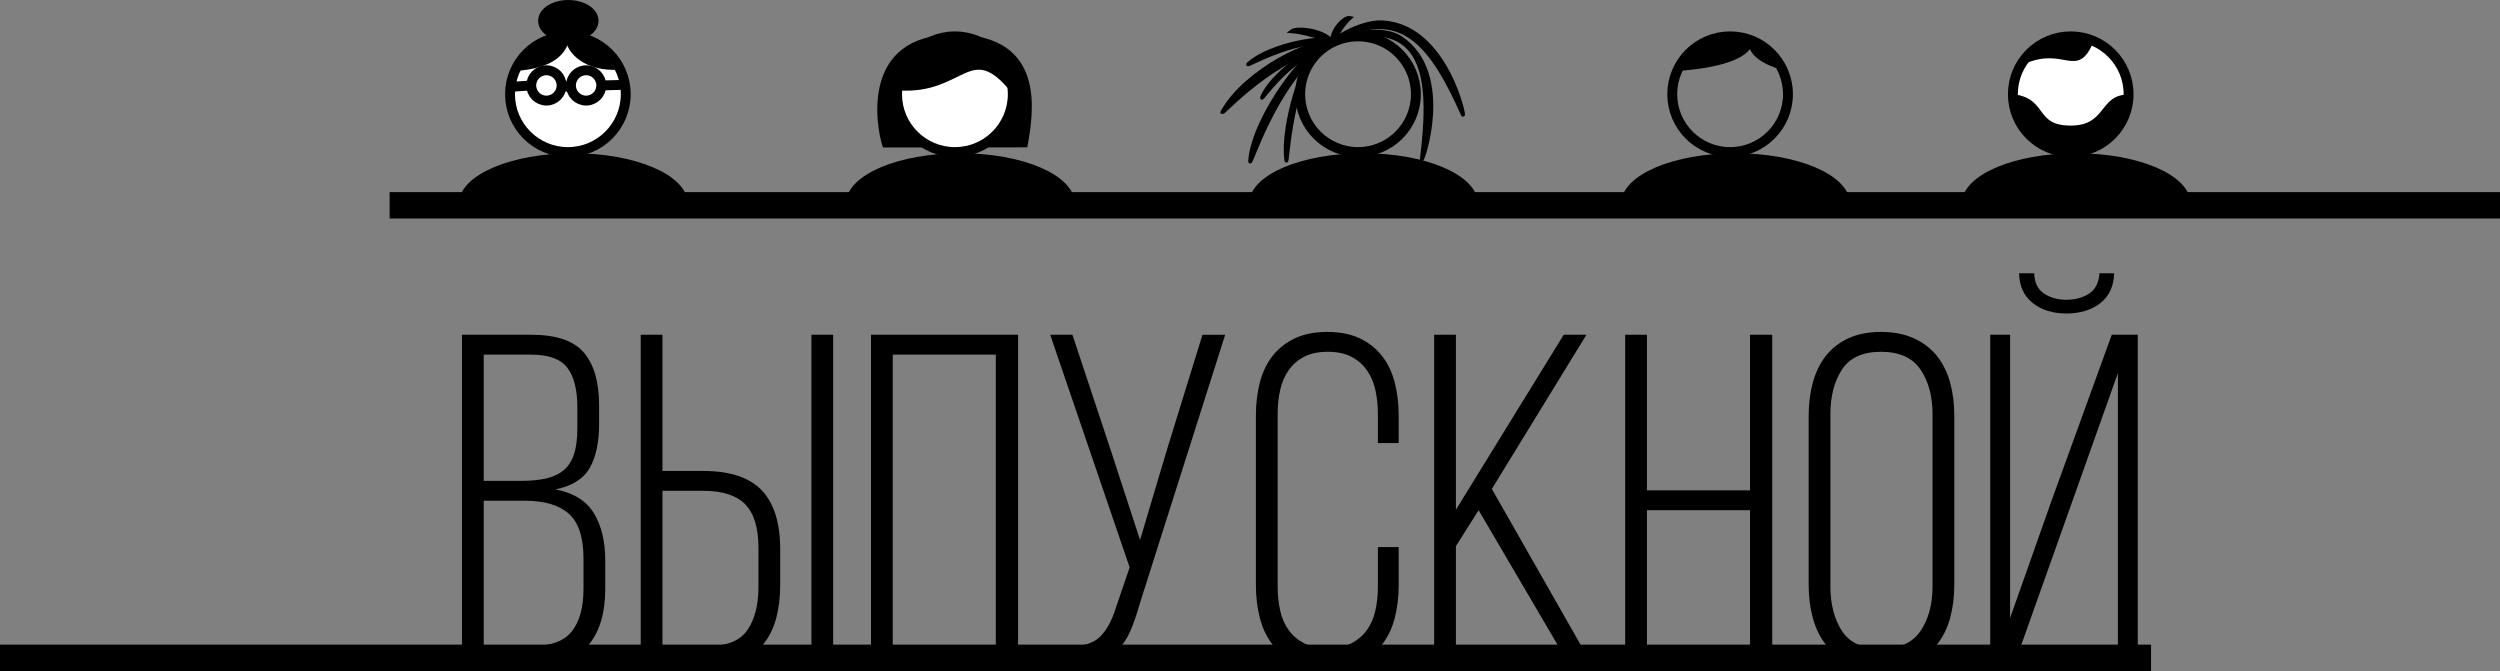 <?xml version="1.0" encoding="UTF-8"?> <!-- Creator: CorelDRAW 2019 (64-Bit) --> <svg xmlns="http://www.w3.org/2000/svg" xmlns:xlink="http://www.w3.org/1999/xlink" xmlns:xodm="http://www.corel.com/coreldraw/odm/2003" xml:space="preserve" width="133.687mm" height="35.882mm" style="shape-rendering:geometricPrecision; text-rendering:geometricPrecision; image-rendering:optimizeQuality; fill-rule:evenodd; clip-rule:evenodd" viewBox="0 0 8398609.35 2254210.77"><rect x="0" y="0" width="8398609.35" height="2254210.77" fill="#808080" stroke="none"/> <defs> <style type="text/css"> <![CDATA[ .str3 {stroke:black;stroke-width:88649.37;stroke-miterlimit:22.926} .str0 {stroke:black;stroke-width:33245.87;stroke-miterlimit:22.926} .str1 {stroke:black;stroke-width:12564.58;stroke-miterlimit:22.926} .str2 {stroke:black;stroke-width:12564.58;stroke-linejoin:round;stroke-miterlimit:22.926} .fil2 {fill:none} .fil0 {fill:black} .fil1 {fill:white} .fil3 {fill:white} .fil4 {fill:black;fill-rule:nonzero} ]]> </style> </defs> <g id="Слой_x0020_1">  <g id="_283170560560"> <g> <path class="fil0 str0" d="M1926080.56 688249.84l-369134.71 0c0,-86601.35 165261.88,-156799.64 369134.71,-156799.64 203866.55,0 369128.43,70198.29 369128.43,156799.64l-369128.43 0z"></path> <path class="fil1 str0" d="M1907773.97 122121.41c107345.46,0 194374.01,87022.26 194374.01,194374.01 0,107351.75 -87028.54,194374.01 -194374.01,194374.01 -107351.75,0 -194374.01,-87022.26 -194374.01,-194374.01 0,-107351.75 87022.26,-194374.01 194374.01,-194374.01z"></path> <path class="fil2 str0" d="M1835659.58 236050.71c28138.37,0 50943.08,22804.71 50943.08,50936.8 0,28138.37 -22804.71,50943.08 -50943.08,50943.08 -28132.09,0 -50936.8,-22804.71 -50936.8,-50943.08 0,-28132.09 22804.71,-50936.8 50936.8,-50936.8z"></path> <path class="fil2 str0" d="M1969032.57 236050.71c28132.09,0 50943.08,22804.71 50943.08,50936.8 0,28138.37 -22810.99,50943.08 -50943.08,50943.08 -28132.09,0 -50936.8,-22804.71 -50936.8,-50943.08 0,-28132.09 22804.71,-50936.8 50936.8,-50936.8z"></path> <line class="fil2 str0" x1="1886470.73" y1="290712.9" x2="1918146.03" y2="290712.9"></line> <line class="fil2 str0" x1="2019969.36" y1="286987.5" x2="2099603.65" y2="284970.89"></line> <line class="fil2 str0" x1="1784722.78" y1="286987.5" x2="1714939.12" y2="291919.1"></line> <path class="fil0 str0" d="M1909237.74 16622.94c46859.59,0 84848.59,23828.72 84848.59,53223.55 0,29388.55 -37989,53217.27 -84848.59,53217.27 -46853.31,0 -84842.31,-23828.72 -84842.31,-53217.27 0,-29394.83 37989,-53223.55 84842.31,-53223.55z"></path> <path class="fil0 str1" d="M1907773.97 122121.41c-78773.62,-760.16 -145705.12,57068.31 -175112.51,109908.64 122353.85,-8487.37 167297.34,-53977.42 175112.51,-109908.64z"></path> <path class="fil0 str1" d="M1906021.21 125620.64c78773.62,-766.44 145252.79,51470.79 174660.19,101999.24 -111648.83,8430.83 -173786.95,-54165.89 -174660.19,-101999.24z"></path> </g> <g> <path class="fil0 str0" d="M5830497.75 688249.84l-369134.71 0c0,-86601.35 165268.16,-156799.64 369134.71,-156799.64 203866.55,0 369134.71,70198.29 369134.71,156799.64l-369134.71 0z"></path> <path class="fil2 str0" d="M5812191.17 122121.41c107351.75,0 194374.01,87022.26 194374.01,194374.01 0,107351.75 -87022.26,194374.01 -194374.01,194374.01 -107345.46,0 -194367.72,-87022.26 -194367.72,-194374.01 0,-107351.75 87022.26,-194374.01 194367.72,-194374.01z"></path> <path class="fil0 str1" d="M5882540.23 139812.33c-136614.65,-57074.59 -216047.9,39377.38 -245455.3,92217.71 122347.57,-8487.37 237646.41,-36292.78 245455.3,-92217.71z"></path> <path class="fil0 str1" d="M5882540.23 139812.33c67993.21,22427.77 73150.97,37279.1 102564.64,87807.55 -70003.54,-20103.32 -110172.49,-54630.78 -102564.64,-87807.55z"></path> </g> <g> <path class="fil0 str1" d="M2970774.88 489101.29c-20568.21,-62929.68 -76235.57,-368644.69 237256.91,-366979.88 301430.49,1601.98 257416.77,256260.83 237872.57,366634.36 -163515.41,119.36 -311607.79,226.16 -475129.48,345.53z"></path> <path class="fil0 str0" d="M3226332.1 688249.84l-369134.71 0c0,-86601.35 165268.16,-156799.64 369134.71,-156799.64 203866.55,0 369134.71,70198.29 369134.71,156799.64l-369134.71 0z"></path> <path class="fil3 str0" d="M3208031.79 122121.41c107345.46,0 194367.72,87022.26 194367.72,194374.01 0,107345.46 -87022.26,194374.01 -194367.72,194374.01 -107351.75,0 -194374.01,-87028.54 -194374.01,-194374.01 0,-107351.75 87022.26,-194374.01 194374.01,-194374.01z"></path> <path class="fil0 str1" d="M3402097.97 305526.54c-37122.04,-279982.75 -383734.75,-203470.76 -381523.38,-7928.25 218001.69,13871.29 237030.75,-169094.08 381523.38,7928.25z"></path> </g> <g> <path class="fil0 str0" d="M6974816.61 688249.84l-369134.71 0c0,-86595.07 165268.16,-156799.64 369134.71,-156799.64 203866.55,0 369134.71,70204.57 369134.71,156799.64l-369134.71 0z"></path> <path class="fil1 str0" d="M6956510.02 122121.41c107351.75,0 194374.01,87022.26 194374.01,194374.01 0,107351.75 -87022.26,194374.01 -194374.01,194374.01 -107345.46,0 -194367.72,-87022.26 -194367.72,-194374.01 0,-107351.75 87022.26,-194374.01 194367.72,-194374.01z"></path> <path class="fil0 str1" d="M7029057.89 133027.46c-121191.63,-43184.45 -201278.24,23024.59 -230685.63,75864.92 140861.47,-61710.92 178140.57,55648.51 230685.63,-75864.92z"></path> <path class="fil0 str1" d="M6762236.53 322765.14c-6269.72,57288.19 69890.46,193726.93 194273.49,188104.28 167642.87,-7582.72 192037,-154022.87 194223.23,-186634.23 -94359.97,-2311.88 -68489.51,104524.72 -195416.87,103940.46 -126003.86,-584.25 -80450.99,-93172.62 -193079.86,-105410.52z"></path> </g> <g> <path class="fil0 str0" d="M4580579.91 688249.84l-369134.71 0c0,-86601.35 165268.16,-156799.64 369134.71,-156799.64 203866.55,0 369134.71,70198.29 369134.71,156799.64l-369134.71 0z"></path> <path class="fil2 str0" d="M4562273.32 122121.41c107351.75,0 194374.01,87022.26 194374.01,194367.72 0,107351.75 -87022.26,194374.01 -194374.01,194374.01 -107351.75,0 -194374.01,-87022.26 -194374.01,-194374.01 0,-107345.46 87022.26,-194367.72 194374.01,-194367.72z"></path> <path class="fil0 str2" d="M4534587.28 124075.2c-57175.11,12011.74 93851.11,-49573.54 173007.94,4498.12 178536.36,121970.63 65618.5,430908.45 68816.19,405320.69 30846.04,-246799.71 21485.43,-465115.51 -241824.13,-409818.81z"></path> <path class="fil0 str1" d="M4447376.55 159318.84c-169081.51,128943.97 -250085.34,413035.34 -247779.74,381422.87 10968.88,-150774.92 202823.69,-397147.43 247779.74,-381422.87z"></path> <path class="fil0 str1" d="M4412516.13 193921.68c-82059.25,132996.05 -88039.99,369411.13 -91401.02,344401.34 -16019.84,-119250.4 62087.86,-347888.01 91401.02,-344401.34z"></path> <path class="fil0 str1" d="M4463478.05 149066.14c-218950.32,65907.49 -372633.94,255180.28 -356230.89,225766.6 78245.9,-140270.94 313059,-251065.38 356230.89,-225766.6z"></path> <path class="fil0 str1" d="M4479284.29 142256.14c-137129.79,-12859.84 -300444.17,86840.07 -285467.19,72799.16 71429.62,-66969.2 270967.67,-100032.88 285467.19,-72799.16z"></path> <path class="fil0 str1" d="M4426531.91 171581.86c-106748.65,39239.17 -192947.93,171669.82 -186785,155876.14 29375.98,-75330.92 166285.9,-171003.89 186785,-155876.14z"></path> <path class="fil0 str1" d="M4535586.16 59870.21c-39050.71,35249.92 -59958.16,93461.61 -60812.55,85445.41 -4667.74,-43731.01 43190.73,-89993.78 60812.55,-85445.41z"></path> <path class="fil0 str2" d="M4476526.36 142011.13c-52149.28,30198.96 73176.1,-73075.58 169508.71,-66994.32 215030.17,13582.31 278650.91,333174.89 268153.2,309729.39 -101301.9,-226200.08 -205657,-377106.93 -437661.91,-242735.06z"></path> <path class="fil0 str1" d="M4338592.44 105090.12c72905.96,6068.69 141678.17,41450.54 136633.49,34408.09 -27522.71,-38428.76 -119193.86,-48367.34 -136633.49,-34408.09z"></path> </g> <line class="fil2 str3" x1="-0" y1="2209882.94" x2="7226334.31" y2="2209882.94"></line> <path class="fil4" d="M1785495.51 1124630.16c83667.52,0 142438.33,20122.17 176331.27,60366.51 33886.66,40244.34 50830,99015.15 50830,176324.99l0 63545.35c0,60360.23 -10321.8,109073.09 -30977.96,146144.88 -20649.88,37065.5 -59034.67,61421.93 -115166.91,73069.3 60366.51,11647.36 103255.69,38391.07 128673.83,80218.54 25411.86,41833.76 38120.93,94517.03 38120.93,158062.38l0 96898.02c0,80482.4 -19060.46,143500.03 -57187.67,189034.06 -38120.93,45540.31 -100076.86,68307.32 -185855.22,68307.32l-238280.92 0 0 -1111971.35 233512.66 0zm-36531.51 490860.33c32824.96,0 61158.08,-2651.13 84986.8,-7947.09 23822.44,-5295.97 43680.75,-14562.34 59568.66,-27799.13 15881.63,-13236.78 27535.27,-31241.82 34948.37,-54008.83 7413.1,-22767.01 11119.65,-51627.85 11119.65,-86576.22l0 -71479.88c0,-58249.38 -11119.65,-102200.27 -33358.95,-131852.67 -22239.3,-29652.4 -63011.35,-44478.6 -122316.16,-44478.6l-158853.95 0 0 424142.43 123905.58 0zm41299.76 554393.12c61421.93,0 105108.97,-16415.62 131054.82,-49246.86 25945.85,-32824.96 38918.78,-80482.4 38918.78,-142966.04l0 -100076.86c0,-72013.87 -16415.62,-122580.01 -49246.86,-151704.7 -32831.24,-29124.69 -82071.82,-43680.75 -147734.3,-43680.75l-138197.78 0 0 487675.21 165205.34 0zm571870.44 -587752.07c90012.63,0 155675.11,21705.31 196974.87,65128.49 41299.76,43416.9 61949.65,109607.09 61949.65,198564.29l0 120726.74c0,40244.34 -4498.12,77045.99 -13500.64,110404.94 -9002.52,33358.95 -23030.87,61949.65 -42097.62,85778.37 -19060.46,23828.72 -43680.75,42097.62 -73860.87,54806.69 -30186.4,12709.07 -66988.04,19060.46 -110404.94,19060.46l-228750.69 0 0 -1111971.35 73075.58 0 0 457501.38 136614.65 0zm436845.22 -457501.38l0 1111971.35 -73075.58 0 0 -1111971.35 73075.58 0zm-417784.75 1045253.45c62483.64,0 105900.54,-18005.04 130256.97,-54008.83 24356.43,-36010.08 36537.79,-84195.23 36537.79,-144555.46l0 -130263.25c0,-67773.33 -14826.2,-116756.33 -44478.6,-146936.45 -29652.4,-30180.11 -76782.13,-45270.17 -141376.62,-45270.17l-136614.65 0 0 521034.16 155675.11 0zm617938.46 -978535.54l0 1045253.45 -73075.58 0 0 -1111971.35 494032.89 0 0 1111971.35 -74658.72 0 0 -1045253.45 -346298.59 0zm829205.55 838742.06c-9530.23,33892.95 -19858.31,63809.2 -30977.96,89755.06 -11119.65,25945.85 -25945.85,47921.3 -44478.6,65926.34 -18532.75,17998.76 -41299.76,31505.68 -68301.04,40501.91 -27007.56,9002.52 -60630.37,12445.21 -100874.71,10328.08l0 -65128.49c50836.28,1055.42 87631.64,-9266.38 110404.94,-30977.96 22767.01,-21711.59 41035.91,-54806.69 54800.4,-99285.29l46068.02 -135018.95 -266871.62 -781560.67 74658.72 0 130263.25 392366.61 96898.02 297058.01 88957.21 -298647.43 120726.74 -390777.19 76248.14 0 -287521.5 905459.96zm630647.53 -914990.2c42361.47,0 78635.41,7149.24 108815.52,21447.73 30180.11,14298.49 55070.54,33886.66 74658.72,58777.09 19594.46,24884.14 33892.95,54536.55 42895.47,88957.21 8996.24,34414.38 13500.64,71743.74 13500.64,111988.08l0 92136.04 -69896.74 0 0 -96898.02c0,-29652.4 -2908.7,-57187.67 -8738.66,-82605.81 -5823.68,-25418.14 -15617.77,-47657.44 -29382.26,-66717.9 -13770.78,-19060.46 -31241.82,-33886.66 -52425.7,-44478.6 -21177.59,-10591.94 -47123.45,-15887.91 -77837.55,-15887.91 -30707.83,0 -56653.68,5295.97 -77837.55,15887.91 -21177.59,10591.94 -38654.92,25418.14 -52419.42,44478.6 -13770.78,19060.46 -23564.86,41299.76 -29388.55,66717.9 -5823.68,25418.14 -8738.66,52953.41 -8738.66,82605.81l0 578221.84c0,29652.4 2914.98,57187.67 8738.66,82599.53 5823.68,25418.14 15617.77,47393.58 29388.55,65926.34 13764.49,18532.75 31241.82,33095.1 52419.42,43687.03 21183.88,10585.66 47129.73,15881.63 77837.55,15881.63 30714.11,0 56659.96,-5295.97 77837.55,-15881.63 21183.88,-10591.94 38654.92,-25154.28 52425.7,-43687.03 13764.49,-18532.75 23558.58,-40508.2 29382.26,-65926.34 5829.96,-25411.86 8738.66,-52947.13 8738.66,-82599.53l0 -131846.39 69896.74 0 0 127078.13c0,40244.34 -4504.4,77573.7 -13500.64,111994.36 -9002.52,34414.38 -23301.01,64066.78 -42895.47,88957.21 -19588.18,24884.14 -44478.6,44478.6 -74658.72,58777.09 -30180.11,14292.21 -66454.05,21441.45 -108815.52,21441.45 -42361.47,0 -78629.12,-7149.24 -108809.24,-21441.45 -30186.4,-14298.49 -55070.54,-33892.95 -74665,-58777.09 -19588.18,-24890.43 -33886.66,-54542.83 -42889.18,-88957.21 -9002.52,-34420.66 -13500.64,-71750.02 -13500.64,-111994.36l0 -568691.6c0,-40244.34 4498.12,-77573.7 13500.64,-111988.08 9002.52,-34420.66 23301.01,-64073.06 42889.18,-88957.21 19594.46,-24890.43 44478.6,-44478.6 74665,-58777.09 30180.11,-14298.49 66447.77,-21447.73 108809.24,-21447.73zm508331.38 598878l-76248.14 120726.74 0 401896.84 -73075.58 0 0 -1111971.35 73075.58 0 0 587758.35 362180.22 -587758.35 76254.42 0 -317707.9 517861.61 338357.78 594109.74 -76248.14 0 -306588.25 -522623.58zm565519.05 0l0 522623.58 -73075.58 0 0 -1111971.35 73075.58 0 0 522629.87 346298.59 0 0 -522629.87 74658.72 0 0 1111971.35 -74658.72 0 0 -522623.58 -346298.59 0zm543273.47 -317707.9c0,-40244.34 4761.97,-77573.7 14292.21,-111988.08 9536.51,-34420.66 24092.58,-64073.06 43687.03,-88957.21 19594.46,-24890.43 44742.46,-44478.6 75456.57,-58777.09 30707.83,-14298.49 67245.62,-21447.73 109607.09,-21447.73 42361.47,0 79163.12,7149.24 110404.94,21447.73 31241.82,14298.49 56917.53,33886.66 77039.7,58777.09 20122.17,24884.14 34948.37,54536.55 44478.6,88957.21 9530.23,34414.38 14298.49,71743.74 14298.49,111988.08l0 568691.6c0,40244.34 -4768.26,77573.7 -14298.49,111994.36 -9530.23,34414.38 -24356.43,64066.78 -44478.6,88957.21 -20122.17,24884.14 -45797.88,44478.6 -77039.7,58777.09 -31241.82,14292.21 -68043.47,21441.45 -110404.94,21441.45 -42361.47,0 -78899.26,-7149.24 -109607.09,-21441.45 -30714.11,-14298.49 -55862.11,-33892.95 -75456.57,-58777.09 -19594.46,-24890.43 -34150.52,-54542.83 -43687.03,-88957.21 -9530.23,-34420.66 -14292.21,-71750.02 -14292.21,-111994.36l0 -568691.6zm73069.3 573459.86c0,60360.23 12972.93,110398.66 38918.78,150115.28 25945.85,39710.35 69632.89,59568.66 131054.82,59568.66 61421.93,0 105636.68,-19858.31 132644.24,-59568.66 27001.28,-39716.63 40508.2,-89755.06 40508.2,-150115.28l0 -578221.84c0,-60366.51 -13506.92,-110404.94 -40508.2,-150121.57 -27007.56,-39710.35 -71222.31,-59568.66 -132644.24,-59568.66 -61421.93,0 -105108.97,19858.31 -131054.82,59568.66 -25945.85,39716.63 -38918.78,89755.06 -38918.78,150121.57l0 578221.84zm953117.4 -1051604.84c-1055.42,43416.9 -16415.62,76775.85 -46068.02,100076.86 -29652.4,23301.01 -67773.33,34948.37 -114375.35,34948.37 -45534.03,0 -83127.24,-11647.36 -112779.64,-34948.37 -29652.4,-23301.01 -45012.6,-56659.96 -46068.02,-100076.86l50830 0c1061.71,31769.53 12181.36,54536.55 33358.95,68307.32 21183.88,13764.49 46068.02,20649.88 74658.72,20649.88 29652.4,0 55070.54,-6885.39 76254.42,-20649.88 21177.59,-13770.78 32824.96,-36537.79 34948.37,-68307.32l49240.58 0zm-336768.36 1318476.46l-79426.97 0 0 -1111971.35 66717.9 0 0 951527.99 139793.48 -395539.17 201743.13 -555988.82 87367.79 0 0 1111971.35 -66717.9 0 0 -983297.52 -349477.43 983297.52z"></path> <line class="fil2 str3" x1="1308983.92" y1="689713.61" x2="8398609.35" y2="689713.61"></line> </g> </g> </svg> 